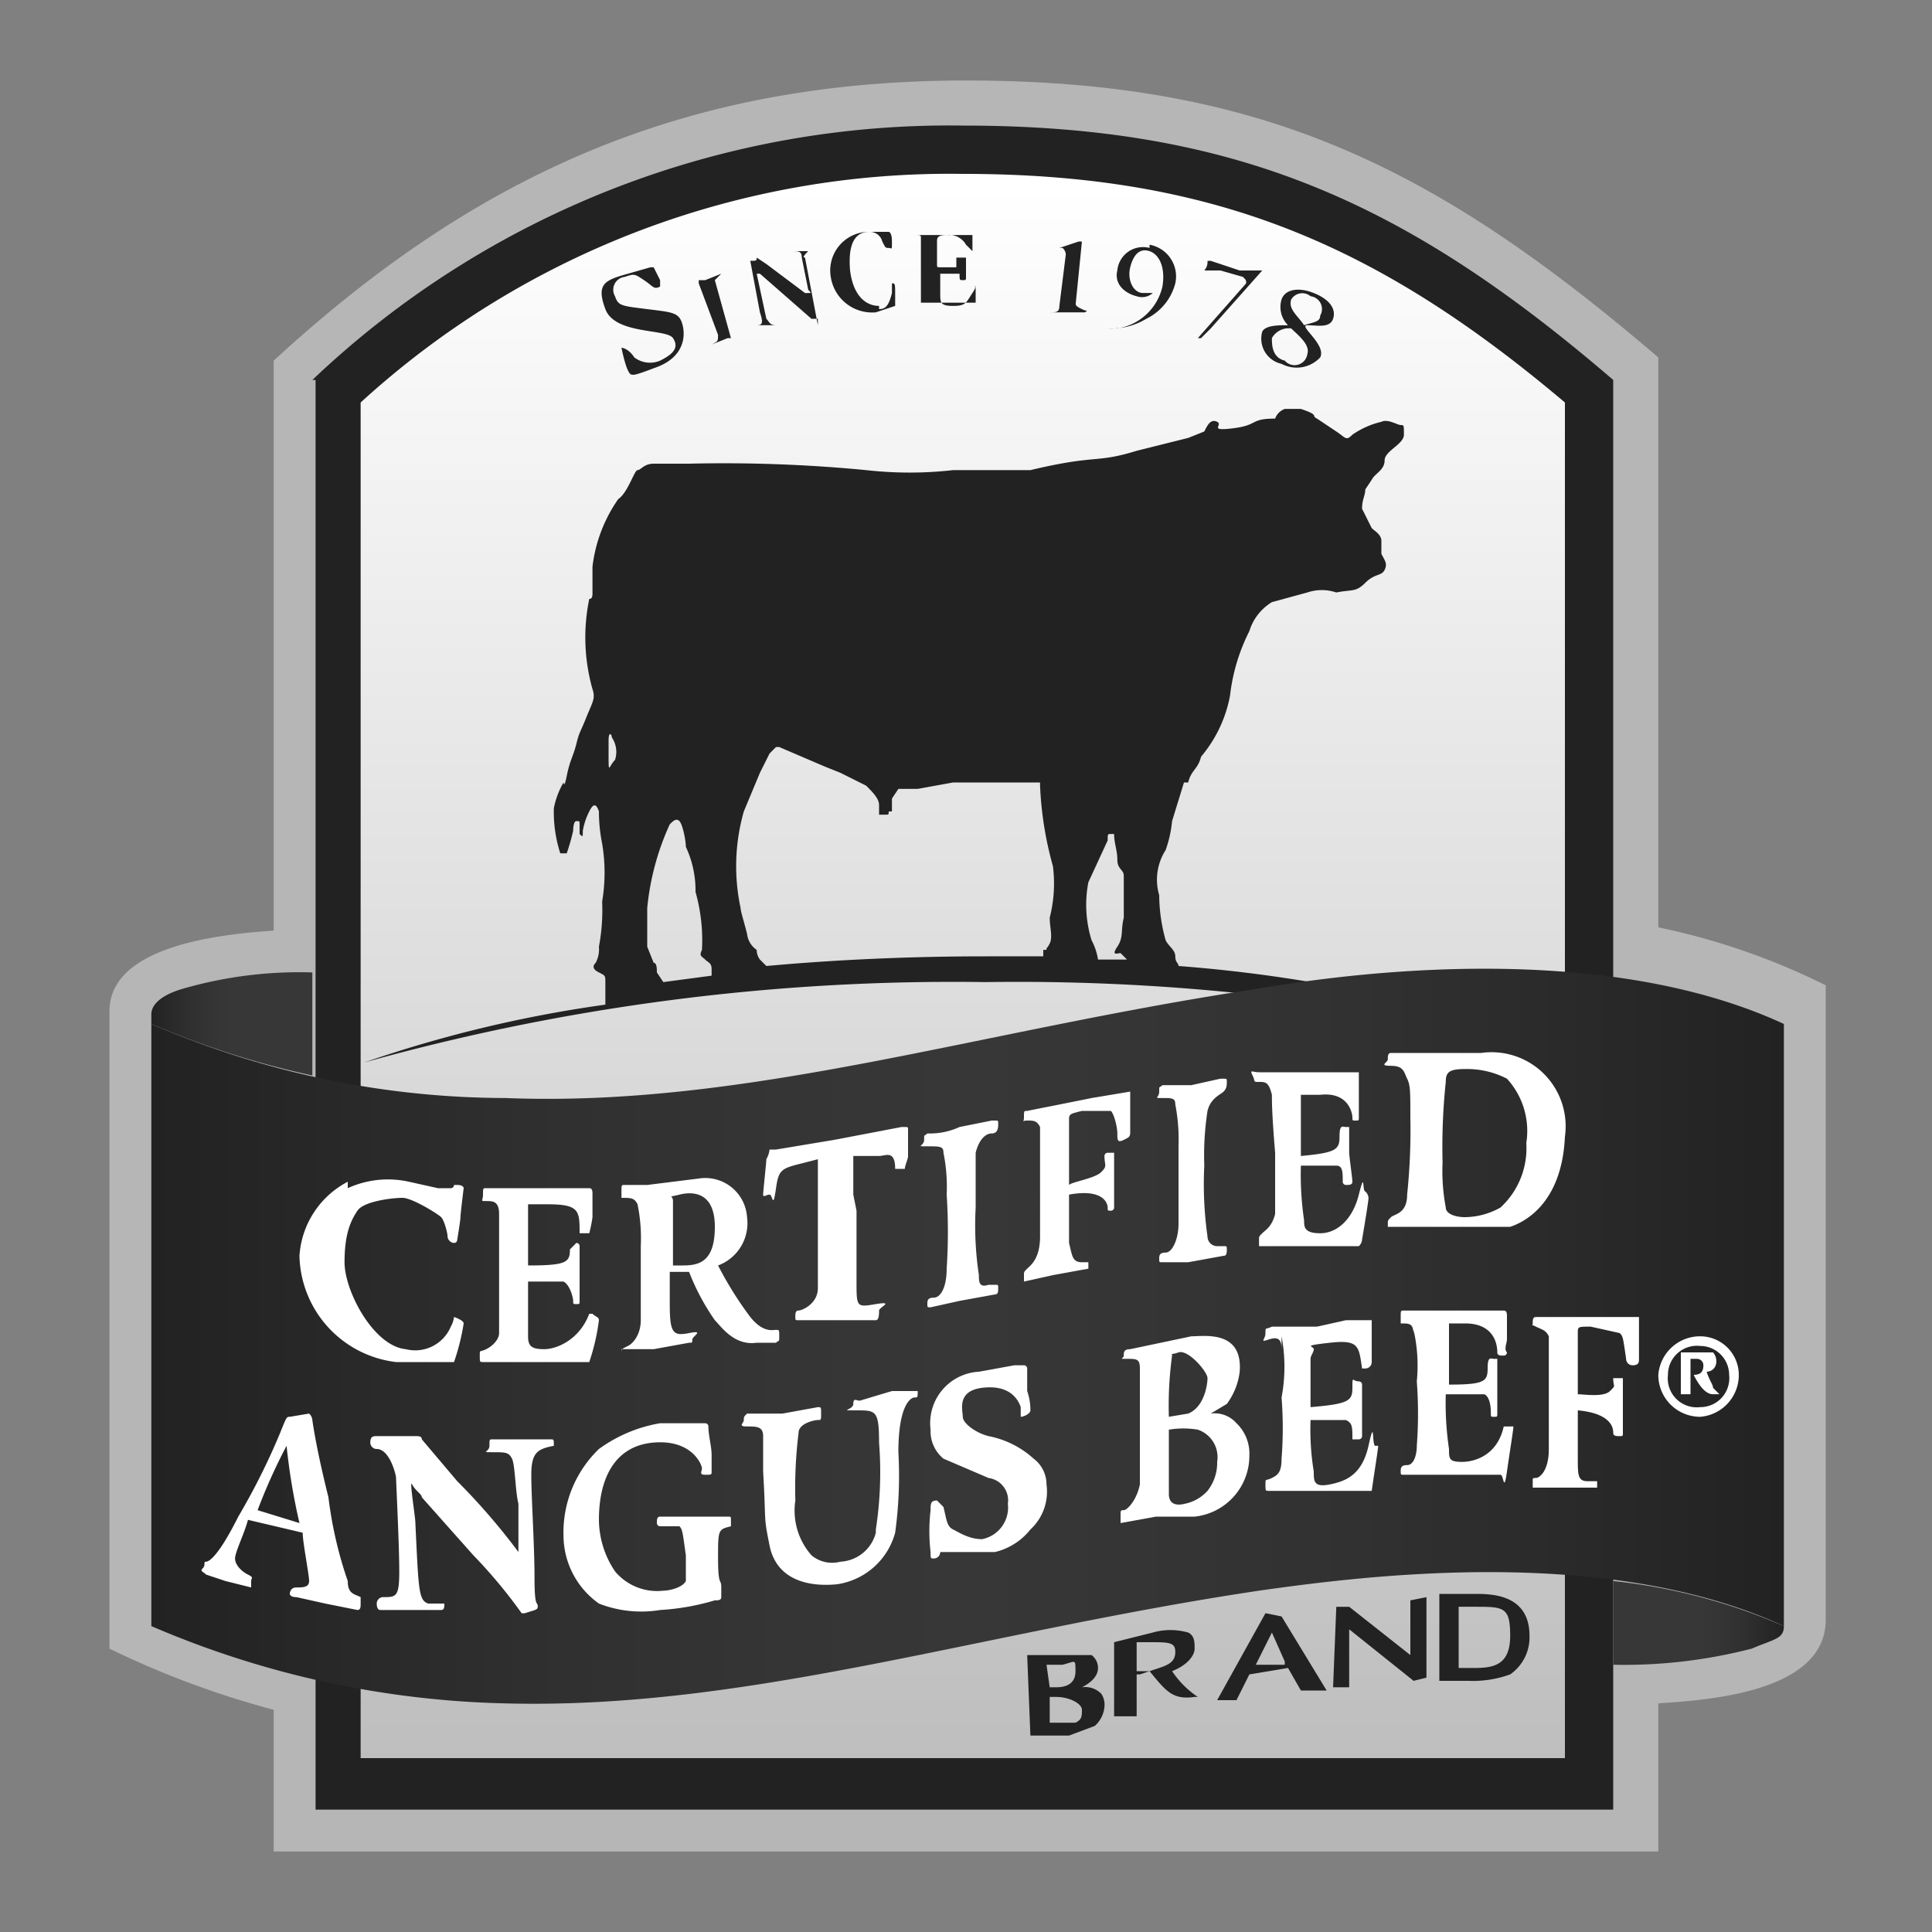 <svg id="Layer_1" data-name="Layer 1" xmlns="http://www.w3.org/2000/svg" xmlns:xlink="http://www.w3.org/1999/xlink" viewBox="0 0 60 60"><rect x="0" y="0" width="60" height="60" fill="#808080" stroke="none"/><defs><linearGradient id="linear-gradient" x1="29.94" y1="57.07" x2="29.94" y2="7.53" gradientTransform="matrix(1, 0, 0, -1, 0, 62.3)" gradientUnits="userSpaceOnUse"><stop offset="0.01" stop-color="#fff"/><stop offset="0.65" stop-color="#d4d4d4"/><stop offset="1" stop-color="#bebebe"/></linearGradient><linearGradient id="linear-gradient-2" x1="4.66" y1="20.81" x2="55.38" y2="20.81" gradientTransform="matrix(1, 0, 0, -1, 0, 62.3)" gradientUnits="userSpaceOnUse"><stop offset="0" stop-color="#222"/><stop offset="0.04" stop-color="#242424"/><stop offset="0.23" stop-color="#2f2f2f"/><stop offset="0.39" stop-color="#353535"/><stop offset="0.5" stop-color="#373737"/><stop offset="0.6" stop-color="#353535"/><stop offset="0.74" stop-color="#313131"/><stop offset="0.9" stop-color="#282828"/><stop offset="1" stop-color="#222"/></linearGradient><linearGradient id="linear-gradient-3" x1="4.66" y1="30.5" x2="9.73" y2="30.5" gradientTransform="matrix(1, 0, 0, -1, 0, 62.3)" gradientUnits="userSpaceOnUse"><stop offset="0" stop-color="#222"/><stop offset="0.04" stop-color="#242424"/><stop offset="0.23" stop-color="#2f2f2f"/><stop offset="0.39" stop-color="#353535"/><stop offset="0.5" stop-color="#373737"/></linearGradient><linearGradient id="linear-gradient-4" x1="50.14" y1="11.89" x2="55.38" y2="11.89" gradientTransform="matrix(1, 0, 0, -1, 0, 62.3)" gradientUnits="userSpaceOnUse"><stop offset="0.5" stop-color="#373737"/><stop offset="0.6" stop-color="#353535"/><stop offset="0.74" stop-color="#313131"/><stop offset="0.9" stop-color="#282828"/><stop offset="1" stop-color="#222"/></linearGradient></defs><title>footer_grey</title><path d="M30,2.5c9.2,0,14.6,2.7,21.5,8.6V28.8a21.3,21.3,0,0,1,5.2,1.8V50.3c0,2.3-3.8,2.5-5.2,2.6v4.6H8.5V53.1a28.2,28.2,0,0,1-5.1-1.9V31.4c0-2.1,3.7-2.4,5.1-2.5V11.2C14.8,5.4,21.3,2.5,30,2.5" fill="#b6b6b6"/><path d="M9.7,11.8A28.7,28.7,0,0,1,29.9,3.9c8.5,0,13.8,2.4,20.2,7.9V56.2H9.8V11.8" fill="#222"/><path d="M11.2,12.5V54.6H48.6V12.5C42.8,7.6,37.7,5.4,29.9,5.4a27.1,27.1,0,0,0-18.7,7.1" fill="url(#linear-gradient)"/><path d="M36.6,30c0-.1-.1-.1-.1-.3s-.2-.3-.3-.5a5.3,5.3,0,0,1-.2-1.4,1.7,1.7,0,0,1,.2-1.4,3.7,3.7,0,0,0,.2-.9l.4-1.3c0-.1,0-.2.1-.2H32.2c.1.1.1.2.1.4a10.9,10.9,0,0,0,.4,2.5,4.3,4.3,0,0,1-.1,1.6c0,.3.1.6,0,.8s-.1.1-.1.2h-.1v.2H30.6c-2.3,0-4.6.1-6.8.3l-.2-.2a.5.5,0,0,1-.1-.3.7.7,0,0,1-.3-.5c-.1-.4-.2-.7-.2-.8a6.2,6.2,0,0,1,.1-3l.5-1.2h0l.3-.6.2-.2h.1l1.4.6.5.2h0l.8.4c.2.2.4.4.4.6v.3h.2c.1,0,.1,0,.1-.1h.1v-.4l.2-.3h.6l1.1-.2h7.3c.1-.4.3-.4.4-.8a4.1,4.1,0,0,0,.9-1.9,5.9,5.9,0,0,1,.6-2,1.6,1.6,0,0,1,.7-.9l1.1-.3a1.4,1.4,0,0,1,.9,0c.5-.1.6,0,.9-.3s.5-.2.6-.4,0-.3-.1-.5v-.4c0-.2-.2-.3-.3-.4l-.3-.6c0-.3.1-.4.1-.6l.2-.3c.1-.2.4-.3.4-.6s.6-.5.6-.8,0-.3-.1-.3-.4-.2-.6-.1a2.6,2.6,0,0,0-.9.4c-.2.2-.2.1-.5-.1l-.6-.4c-.2-.1.1-.1-.5-.3h-.5a.5.5,0,0,0-.3.3c-.8,0-.5.2-1.3.3s-.3-.1-.5-.2-.3.1-.4.3l-.5.2-1.6.4c-1.3.4-1.2.1-3.3.6H29.6a12,12,0,0,1-2.7,0,46.1,46.1,0,0,0-5.5-.2H20.3c-.3,0-.4.2-.5.2s-.3.7-.6.9a4.6,4.6,0,0,0-.8,2.1v.8c0,.1,0,.2-.1.2a5.9,5.9,0,0,0,.1,2.8c.1.3,0,.4-.2.9s-.2.4-.3.8-.2.5-.3,1-.1.1-.1.2h0a2.6,2.6,0,0,0-.3.8,4.2,4.2,0,0,0,.2,1.4h.2a6.4,6.4,0,0,0,.2-.7s0-.3.1-.3.1,0,.1.1v.3c.1.1.1.1.1-.1a2.1,2.1,0,0,1,.2-.6c.1-.2.2-.3.3,0a5.1,5.1,0,0,0,.1,1,5.4,5.4,0,0,1,0,1.8,6.1,6.1,0,0,1-.1,1.4.9.9,0,0,1-.1.5c-.1.1-.1.2.1.3s.2.1.2.3,0,.4,0,.7A39.6,39.6,0,0,0,11.3,33a68,68,0,0,1,19.3-2.5A67.3,67.3,0,0,1,49.8,33,46.1,46.1,0,0,0,36.6,30ZM19.1,23.6c-.2.2-.2.5-.2-.2V23c0-.3.1-.2.1-.1A.8.8,0,0,1,19.1,23.6Zm1.3,6.6c0-.1,0-.3-.1-.3l-.2-.5V28.2a8.1,8.1,0,0,1,.7-2.6c.1-.1.2-.2.3-.1s.2.6.2.8a3.2,3.2,0,0,1,.3,1.4,5.5,5.5,0,0,1,.2,1.8c-.1.2,0,.2.1.3s.2.1.2.3v.2l-1.5.2Zm13.5-1a3.7,3.7,0,0,1-.1-1.8l.6-1.3c0-.2,0-.2.1-.2h.1c0,.3.1.5.1.8s.2.3.2.5v1.3c-.1.4,0,.6-.2.9s0,.2.1.2l.2.2h-.9A1.9,1.9,0,0,0,33.9,29.2Z" fill="#222"/><path d="M4.7,50.5a29.4,29.4,0,0,0,11,2.4c7.5.2,14.7-2.2,23.4-3.5,3.5-.5,10.9-1.4,16.3,1.1V31.8c-5.4-2.5-12.8-1.7-16.3-1.1-8.7,1.3-15.9,3.7-23.4,3.4a27.7,27.7,0,0,1-11-2.3V50.5" fill="url(#linear-gradient-2)"/><path d="M9.7,30.2a13,13,0,0,0-4,.5c-.7.2-1,.5-1,.8v.3a26.8,26.8,0,0,0,5,1.6Z" fill="url(#linear-gradient-3)"/><path d="M55.4,50.5a18,18,0,0,0-5.3-1.4v2.6a15.8,15.8,0,0,0,4.3-.5c.7-.3,1-.3,1-.7Z" fill="url(#linear-gradient-4)"/><path d="M32.6,53.5h.8c.2-.1.2-.2.2-.4s-.4-.4-.8-.4h-.2v.8m0-1.1h.2c.3,0,.6-.1.6-.5s0-.3-.4-.2h-.5Zm-.7-1h2a.5.5,0,0,1,.2.4c0,.3-.3.5-.5.6a.7.7,0,0,1,.6.2.6.6,0,0,1,.1.4.9.9,0,0,1-.3.6l-.8.3H32Z" fill="#222"/><path d="M35.4,52l.6-.2c.3-.1.5-.2.5-.5s-.2-.3-.8-.3h-.4V52m0,1.3h-.7V51l1.2-.3a2,2,0,0,1,1.1,0c.2.1.2.3.2.5s-.2.5-.7.7a2.9,2.9,0,0,0,.8.8h-.1c-.7.1-.9-.2-1.4-.8h-.4Z" fill="#222"/><path d="M39.9,51.6l-.4-.9-.5,1h.9m-.1-1.5,1.4,2.3h-.8l-.4-.7-1.2.2-.4.8h-.6l1.5-2.7Z" fill="#222"/><polyline points="41.9 49.9 43.8 51.4 43.8 49.7 44.3 49.6 44.3 52.1 43.9 52.2 41.9 50.6 41.9 52.4 41.4 52.4 41.5 49.9 41.9 49.9" fill="#222"/><path d="M45.3,51.8h.5c.6,0,1.1-.1,1.1-1s-.2-.9-1.1-.9h-.5v1.9m-.6-2.3h1.1c.5,0,1.7,0,1.7,1.3a1.4,1.4,0,0,1-.6,1.2,3.4,3.4,0,0,1-1.3.2h-.9Z" fill="#222"/><path d="M20.5,8.9h0c-.2.1-.2,0-.5-.2s-.3-.2-.6-.1a.4.4,0,0,0-.3.6c.1.3.2.3,1,.4s1,.1,1.1.5,0,1-.8,1.3-.8.3-.9.1-.2-.7-.2-.7.2,0,.4.3a.8.8,0,0,0,.8.1c.4-.2.6-.4.4-.7s-1.8-.1-2.1-.9,0-.9.7-1.1l.7-.2h.1l.2.4" fill="#222"/><path d="M21.7,8.7h.2l.5-.2h0l-.2.2h0l.5,1.8h-.1l-.5.2h0c.2-.1.2-.1.2-.3l-.6-1.6" fill="#222"/><path d="M25.4,9.9h-.2L23.6,8.5h-.1l.3,1.4c.1.1.1.2.3.2h-.6c.2,0,.2-.1.1-.4l-.3-1.6h0c.2,0,.2,0,.2-.1l.3.2L25,9.1h.1c.1,0,.1,0,0-.1L24.9,8c0-.2-.1-.2-.3-.2h.5c-.1.1-.2.2-.1.2l.4,2.1" fill="#222"/><path d="M27.3,9.6c.2,0,.3-.1.4-.5V8.8c.1,0,.1,0,.1.4s0,.2,0,.3l-.6.2a1.3,1.3,0,0,1-1.4-1.1A1.2,1.2,0,0,1,27,7.2h.6s.1,0,.1.3,0,.2-.1.2-.1,0-.2-.2a.4.4,0,0,0-.4-.3q-.7,0-.6,1.2c.1.8.5,1.1.9,1.1" fill="#222"/><path d="M28.6,7.4c0-.1,0-.1-.2-.1h1.8v.5h0L30,7.6a.6.6,0,0,0-.6-.3c-.3,0-.3.1-.3.2v.7c0,.1,0,.1.1.1h.5V8H30v.6c0,.1,0,.1-.1.1s-.1,0-.1-.2h-.6v.6c0,.3,0,.4.4.4s.4-.1.6-.4,0-.2.1-.2h0v.5H28.6V7.4" fill="#222"/><path d="M33.4,9.3c0,.2,0,.2.2.3s.2,0,.1.1H32.6c.2,0,.3,0,.3-.2l.2-1.6a.3.3,0,0,0-.1-.2h-.1l.6-.2h.1l-.2,2" fill="#222"/><path d="M35.7,7.6a1,1,0,0,1,.8,1.2,1.7,1.7,0,0,1-.9,1.1,2.1,2.1,0,0,1-1.2.3h.3a1.7,1.7,0,0,0,1.4-1.3c.1-.6-.1-1-.4-1.1s-.5.1-.6.5.1.8.4.8h.3a.5.5,0,0,1-.5.1c-.4-.1-.7-.4-.6-.8a.8.8,0,0,1,1-.7" fill="#222"/><path d="M37.9,8.4h-.5a.4.4,0,0,0,.1-.3h.1l.9.3h.7l-1.6,1.8-.3.3h-.1l1.5-1.7c0-.1,0-.1-.1-.2l-.7-.2" fill="#222"/><path d="M40.5,10.1c.3-.1.5-.1.5-.3a.4.4,0,0,0-.3-.6.4.4,0,0,0-.6.1c-.1.3.2.5.4.8m-.6,1.1a.4.4,0,0,0,.7-.2c.1-.3-.3-.6-.5-.8a.6.6,0,0,0-.6.3C39.5,10.7,39.5,11.1,39.9,11.2Zm-.1.1a.8.8,0,0,1-.6-1c.1-.2.5-.2.8-.2a.8.8,0,0,1-.2-.8c.1-.3.5-.4,1-.2s.7.5.6.8-.5.2-.8.2.6.6.4,1A1,1,0,0,1,39.8,11.3Z" fill="#222"/><path d="M52.5,42.7c.2,0,.4,0,.4-.3a.2.2,0,0,0-.2-.2h-.2v.5m.9.6h-.2q-.3,0-.6-.6h-.1v.6h-.3V42h1a.4.4,0,0,1,.1.3.3.3,0,0,1-.3.3c.1.3.2.4.2.5Zm-1.6-.6a.9.9,0,0,0,1,1,.9.9,0,0,0,.9-1,.9.9,0,0,0-.9-.9A.9.9,0,0,0,51.8,42.7Zm2.2,0A1.3,1.3,0,0,1,52.8,44a1.3,1.3,0,0,1-1.3-1.3,1.3,1.3,0,0,1,1.3-1.2A1.2,1.2,0,0,1,54,42.7Z" fill="#fff"/><path d="M10.8,36.9a3,3,0,0,1,1.9-.2l.9.2H14a.1.1,0,0,0,.1-.1h.1c.2,0,.2.1.2.1s-.1.8-.1.9-.1.7-.1.7,0,.1-.1.1-.2-.1-.2-.2-.1-.5-.2-.6-.9-.6-1.2-.6-1.2.1-1.4.4-.4.7-.4,1.6.9,2.6,1.9,2.7a1.2,1.2,0,0,0,1.4-.7.8.8,0,0,0,.1-.3s.3.1.3.2a7,7,0,0,1-.3,1.2H12.3a3.4,3.4,0,0,1-3-3.3,2.8,2.8,0,0,1,1.5-2.3" fill="#fff"/><path d="M15.5,37.7c0-.4-.2-.4-.4-.4s-.1,0-.1-.2,0-.2.1-.2h3.2c.1,0,.1.1.1.2v.7a4.3,4.3,0,0,1-.1.5H18c0-.7,0-.9-1-.9h-.6v1.9c1.2,0,1.3-.1,1.3-.5l.2-.2a.1.1,0,0,1,.1.1v1.7c0,.1,0,.1-.1.1s-.1,0-.1-.1-.1-.5-.3-.6H16.4v1.7c0,.3.1.4.5.4s1.1-.3,1.4-1.1h.1c.1.1.2.1.2.2a6.6,6.6,0,0,1-.3,1.3H15c-.1,0-.1,0-.1-.2s0-.1.2-.2.4-.3.4-.5V37.7" fill="#fff"/><path d="M20.9,39.3h.3c.5,0,1-.1,1-1.2s-.7-1.1-1.1-1-.2,0-.2.2v2m1.4,0a11.2,11.2,0,0,0,1,1.6c.4.5.7.4.8.4s.1,0,.1.2,0,.1-.1.2h-.6c-.7.1-1.1-.5-1.3-.7a7.1,7.1,0,0,1-.8-1.5h-.6v1c0,.9.1,1,.6.9s.1.1.1.2,0,.1-.1.1l-1.1.2h-1V42c0-.1,0-.1.2-.2s.4-.4.4-.8V38.7a5.3,5.3,0,0,0-.1-1.3c-.1-.2-.2-.2-.5-.2V37c0-.2,0-.2.1-.2h.7l1.6-.2a1.3,1.3,0,0,1,1.5,1.2A1.4,1.4,0,0,1,22.3,39.3Z" fill="#fff"/><path d="M26.6,37.6v2.2c0,.8,0,.8.6.7s.1.1.1.2,0,.3-.1.3H24.8c-.1,0-.1,0-.1-.1s0-.2.1-.2.6-.2.6-.7v-4c-1.1.3-1.2.2-1.3.9s-.1.2-.2.2-.2.1-.2,0,.1-1,.1-1.1a.8.8,0,0,0,.1-.3h.2l1.8-.3,2.1-.4h.1c.1,0,.1,0,.1.1v.8c0,.1-.1.3-.1.4h-.3c0-.6-.3-.4-.5-.4h-.8v1.2" fill="#fff"/><path d="M29.3,35.8c0-.2-.1-.2-.5-.2s-.1,0-.1-.2,0-.1.1-.2a2.2,2.2,0,0,0,1-.2l1-.2h.1c.1,0,.1,0,.1.1s0,.3-.2.3-.4.2-.5.6v1.7a10.4,10.4,0,0,0,.1,2.1c0,.2,0,.4.3.3h.2c.1,0,.1,0,.1.1s0,.2-.1.2l-1.1.2-.9.2c-.1,0-.1,0-.1-.1s0-.2.2-.2.4-.3.4-.9a17.7,17.7,0,0,0,0-2.3,5.3,5.3,0,0,0-.1-1.3" fill="#fff"/><path d="M33.2,36.8c.1-.1.8-.2,1-.4s.1-.2.1-.5a.1.1,0,0,1,.1-.1h.2v1.7a.1.1,0,0,1-.1.1c-.1,0-.1,0-.1-.1s-.1-.6-1.2-.4v1.5c.1.4.1.6.4.6h.2v.2l-1.1.2-.9.2v-.2c0-.1,0-.1.1-.2s.4-.3.4-1V35c-.1-.2-.2-.2-.4-.2s-.1.1-.1-.1,0-.2.1-.2l1-.2,1-.2,1.2-.2h0v1.2c0,.2,0,.2-.2.3s-.2,0-.2-.2-.1-.6-.2-.7h-.9c-.4.1-.4.1-.4.3v1.9" fill="#fff"/><path d="M36.5,34.3c0-.2-.1-.2-.4-.2s-.1,0-.1-.2,0-.1.1-.2H37l.9-.2H38c.1,0,.1,0,.1.1s0,.2-.1.3-.4.2-.5.6a9.1,9.1,0,0,0-.1,1.7,11.6,11.6,0,0,0,.1,2.2.3.3,0,0,0,.3.3H38c.1,0,.1,0,.1.1s0,.2-.1.2l-1.1.2h-.8c-.1,0-.1,0-.1-.1s0-.2.2-.2.4-.4.4-.9V35.6a5.7,5.7,0,0,0-.1-1.3" fill="#fff"/><path d="M39.5,34c-.1-.4-.2-.4-.4-.4s-.1,0-.2-.2,0-.1.2-.1h3.1v1.4c0,.1,0,.1-.1.1s-.1,0-.1-.1-.1-.8-1-.7h-.6v1.9c1.1-.1,1.2-.2,1.2-.6s.1-.3.2-.3h.1v.8c0,.1.1.8.1.9s-.1.1-.2.1a.1.1,0,0,1-.1-.1c0-.3,0-.5-.2-.5s-.5,0-1.1,0a9.7,9.7,0,0,0,.1,1.7c0,.2,0,.4.5.4s1-.4,1.2-1.2.1-.1.2-.1a.3.3,0,0,1,.1.2c0,.1-.1.7-.2,1.3a.3.3,0,0,1-.1.2H39.1v-.2c0-.1,0-.1.1-.2s.3-.2.4-.6V35.8c-.1-1.2-.1-1.6-.1-1.8" fill="#fff"/><path d="M46.8,33.5a2.7,2.7,0,0,0-1.3-.3c-.5,0-.6.1-.6.4a19.3,19.3,0,0,0-.1,2.5,6.1,6.1,0,0,0,.1,1.4c0,.2.3.3.6.3a2.3,2.3,0,0,0,1.1-.3,2.5,2.5,0,0,0,.8-2,2.4,2.4,0,0,0-.6-2m.1,4.6H43.1V38c0-.1,0-.1.1-.2s.5-.1.5-.7a19.3,19.3,0,0,0,.1-2.4c0-.8,0-1-.1-1.2s-.1-.4-.5-.4-.1-.1-.1-.2,0-.2.1-.2H46a2.3,2.3,0,0,1,2.6,2.6C48.5,37.5,47.2,38,46.9,38.1Z" fill="#fff"/><path d="M8,46.9l1.3.4a19.3,19.3,0,0,1-.4-2.4,17.6,17.6,0,0,0-.9,2m1.6-3a.3.3,0,0,1,.1.2c.1.7.3,1.6.5,2.4a12.6,12.6,0,0,0,.6,2.6c0,.4.2.4.4.5v.2c0,.1,0,.2-.1.2l-1-.2-.9-.2c-.2,0-.2-.1-.2-.1s0-.2.2-.2.4,0,.4-.2-.2-1.2-.2-1.5l-1.7-.4c-.1.4-.4,1-.4,1.2s.2.4.4.5.1.1.1.2v.2L7,49.1l-.6-.2c-.1-.1-.2-.1-.1-.2s0-.2.1-.2.4-.2,1-1.4a21,21,0,0,0,1.3-2.6c.2-.5.2-.5.3-.5Z" fill="#fff"/><path d="M16.1,46.7c-.1-.4-.1-1.2-.2-1.4s-.2-.2-.6-.2-.1,0-.1-.2,0-.2.1-.2h1.8c.1,0,.1,0,.1.2h0c-.5.1-.7.2-.7.9s.1,2.2.1,3.2.1.7.1.9h0c0,.1-.1.1-.4.2h-.1a15.5,15.5,0,0,0-1.5-1.8l-1.6-1.8c0-.1-.2-.2-.3-.4s.1,1,.1,1.2c.1,2.1.1,2.4.4,2.5h.5c0,.1,0,.2-.1.2H11.8s-.1,0-.1-.2a.2.2,0,0,1,.2-.2c.4,0,.5,0,.5-.8s-.1-2.8-.1-2.9-.2-.9-.6-.9a.2.2,0,0,1-.2-.2c0-.2.1-.2.2-.2h1.2c.1,0,.2,0,.2.1l1.1,1.3a20,20,0,0,1,1.9,2.2V46.7" fill="#fff"/><path d="M18.6,45a4.5,4.5,0,0,1,1.9-.8h1.4a.1.1,0,0,1,.1.1c0,.3.1.6.1.9v.5c0,.1,0,.1-.2.1s-.1-.1-.1-.2-.3-.9-1.5-.8-1.7,1.1-1.7,2.4a2.9,2.9,0,0,0,.5,1.6,1.7,1.7,0,0,0,1.5.6c.2,0,.6-.1.7-.3v-.8c-.1-.7-.1-.8-.2-.9h-.6a.1.1,0,0,1-.1-.1c0-.1,0-.2.1-.2h2.1c.1,0,.1,0,.1.1v.2c-.4.1-.4.1-.4,1s.1.6.1.9v.3c0,.1-.1.1-.2.1a7.4,7.4,0,0,1-1.7.3,3.6,3.6,0,0,1-1.9-.2,2.6,2.6,0,0,1-1.1-2.1A3.6,3.6,0,0,1,18.6,45" fill="#fff"/><path d="M27.2,47.5a11.7,11.7,0,0,0,.1-2.7c0-1-.1-1-.7-1s-.1,0-.1-.2.1-.1.2-.1l1-.3h.8c0,.2,0,.2-.1.2s-.5.2-.5,1.7a13,13,0,0,1-.1,2.5A2.2,2.2,0,0,1,26,49.2c-1,.1-1.9-.2-2.1-1.2s-.1-.6-.2-2.3V44.6c0-.3-.2-.3-.5-.3s-.1-.1-.1-.2,0-.1.1-.2h1.1l1.1-.2c.1,0,.1,0,.1.2s0,.2-.1.2-.6.1-.6.4a14.1,14.1,0,0,0-.1,2.1,2.1,2.1,0,0,0,.5,1.7,1,1,0,0,0,.9.2,1.2,1.2,0,0,0,1.1-.9" fill="#fff"/><path d="M31.9,43.2a1.8,1.8,0,0,1,.1.6c0,.1-.2.2-.3.2v-.3c-.1-.3-.4-.7-1.2-.6s-.6.7-.6.9.4.5.8.6a2.9,2.9,0,0,1,1.4.7,1,1,0,0,1,.4.8,1.6,1.6,0,0,1-.5,1.4,2,2,0,0,1-1.1.7H29.2a.2.2,0,0,1-.2.2c-.1,0-.1,0-.1-.2a5.6,5.6,0,0,1,0-1.3c0-.2,0-.3.2-.3l.2.2c.1.4.1.6.3.7s.5.3.9.3a1,1,0,0,0,.8-1.1.7.7,0,0,0-.6-.8l-1.4-.6a1.1,1.1,0,0,1-.4-.9,1.6,1.6,0,0,1,1.5-1.8l1.1-.2h.3a.1.1,0,0,1,.1.1v.8" fill="#fff"/><path d="M36.3,46.4c0,.2.1.4.5.3a1.3,1.3,0,0,0,.7-.4,1.4,1.4,0,0,0,.3-.9.9.9,0,0,0-.6-1,2.7,2.7,0,0,0-.9,0v2m.6-2.5c.5-.2.6-.9.6-1.1s-.6-.9-.9-.8-.2,0-.2.1a11.5,11.5,0,0,0-.1,1.9Zm1.2-.3-.5.3a.9.9,0,0,1,.8.3,1.3,1.3,0,0,1,.4,1,1.9,1.9,0,0,1-1.7,1.9H35.9l-1.1.2v-.2c0-.2,0-.2.1-.2s.4-.3.5-.8V42.5c0-.3-.1-.3-.4-.3s-.1,0-.1-.1,0-.2.2-.2l1.9-.4c.4,0,1.6-.2,1.5,1.1A2.1,2.1,0,0,1,38.1,43.6Z" fill="#fff"/><path d="M39.8,41.9c0-.3-.1-.4-.4-.3s-.1,0-.1-.2,0-.1.2-.2h1.4l.9-.2h.8v1.3a.2.2,0,0,1-.2.2h-.1c-.1-.7-.1-.9-1-.8s-.5.1-.5.2-.1.2-.1.3v1.5c1.2-.1,1.3-.2,1.3-.6s0-.2.2-.2a.1.1,0,0,1,.1.1v1.6a.1.1,0,0,1-.1.1H42c0-.4,0-.5-.2-.6H40.7a8.1,8.1,0,0,0,.1,1.6c0,.3,0,.5.5.4s1-.3,1.2-1.2.1-.1.2,0h.1c0,.1-.1.7-.2,1.4H39.4c-.1,0-.1,0-.1-.2s0-.1.2-.2.3-.2.3-.6a12.1,12.1,0,0,0,0-1.9,5.1,5.1,0,0,0,0-1.9" fill="#fff"/><path d="M43.9,41.5c0-.4-.1-.4-.4-.4v-.2c0-.2,0-.2.1-.2h3.1c.1,0,.1.1.1.2v.7c0,.1-.1.3,0,.4a.1.1,0,0,1-.1.1c-.1,0-.2,0-.2-.1s0-.9-1-.9h-.5v1.9c1.1,0,1.2-.1,1.2-.5s.1-.3.2-.3h.1v1.7c0,.1,0,.1-.1.1s-.1,0-.1-.1,0-.5-.2-.6H44.9a9.7,9.7,0,0,0,.1,1.7c0,.3,0,.4.4.4s1.1-.2,1.3-1.1H47c0,.1-.1.7-.2,1.4s-.1.1-.2.1h-3c-.1,0-.1,0-.1-.1s0-.2.2-.2.3-.3.3-.6a13.3,13.3,0,0,0,0-2,5,5,0,0,0-.1-1.6" fill="#fff"/><path d="M49,43.3c.2,0,.8.1,1-.1s.1-.1.1-.4h.3v1.7c0,.1,0,.1-.1.1s-.2,0-.2-.1,0-.6-1.1-.7v1.5c0,.5,0,.7.3.7h.3v.2h-2v-.2c0-.1,0-.1.1-.1s.4-.2.4-.9V41.5c-.1-.2-.2-.2-.4-.3s-.1,0-.1-.1,0-.2.1-.2h3.2v1.3c0,.1,0,.2-.2.2a.2.2,0,0,1-.2-.2c-.1-.7-.1-.7-.2-.8l-.9-.2c-.4,0-.4,0-.4.2v1.7" fill="#fff"/></svg>